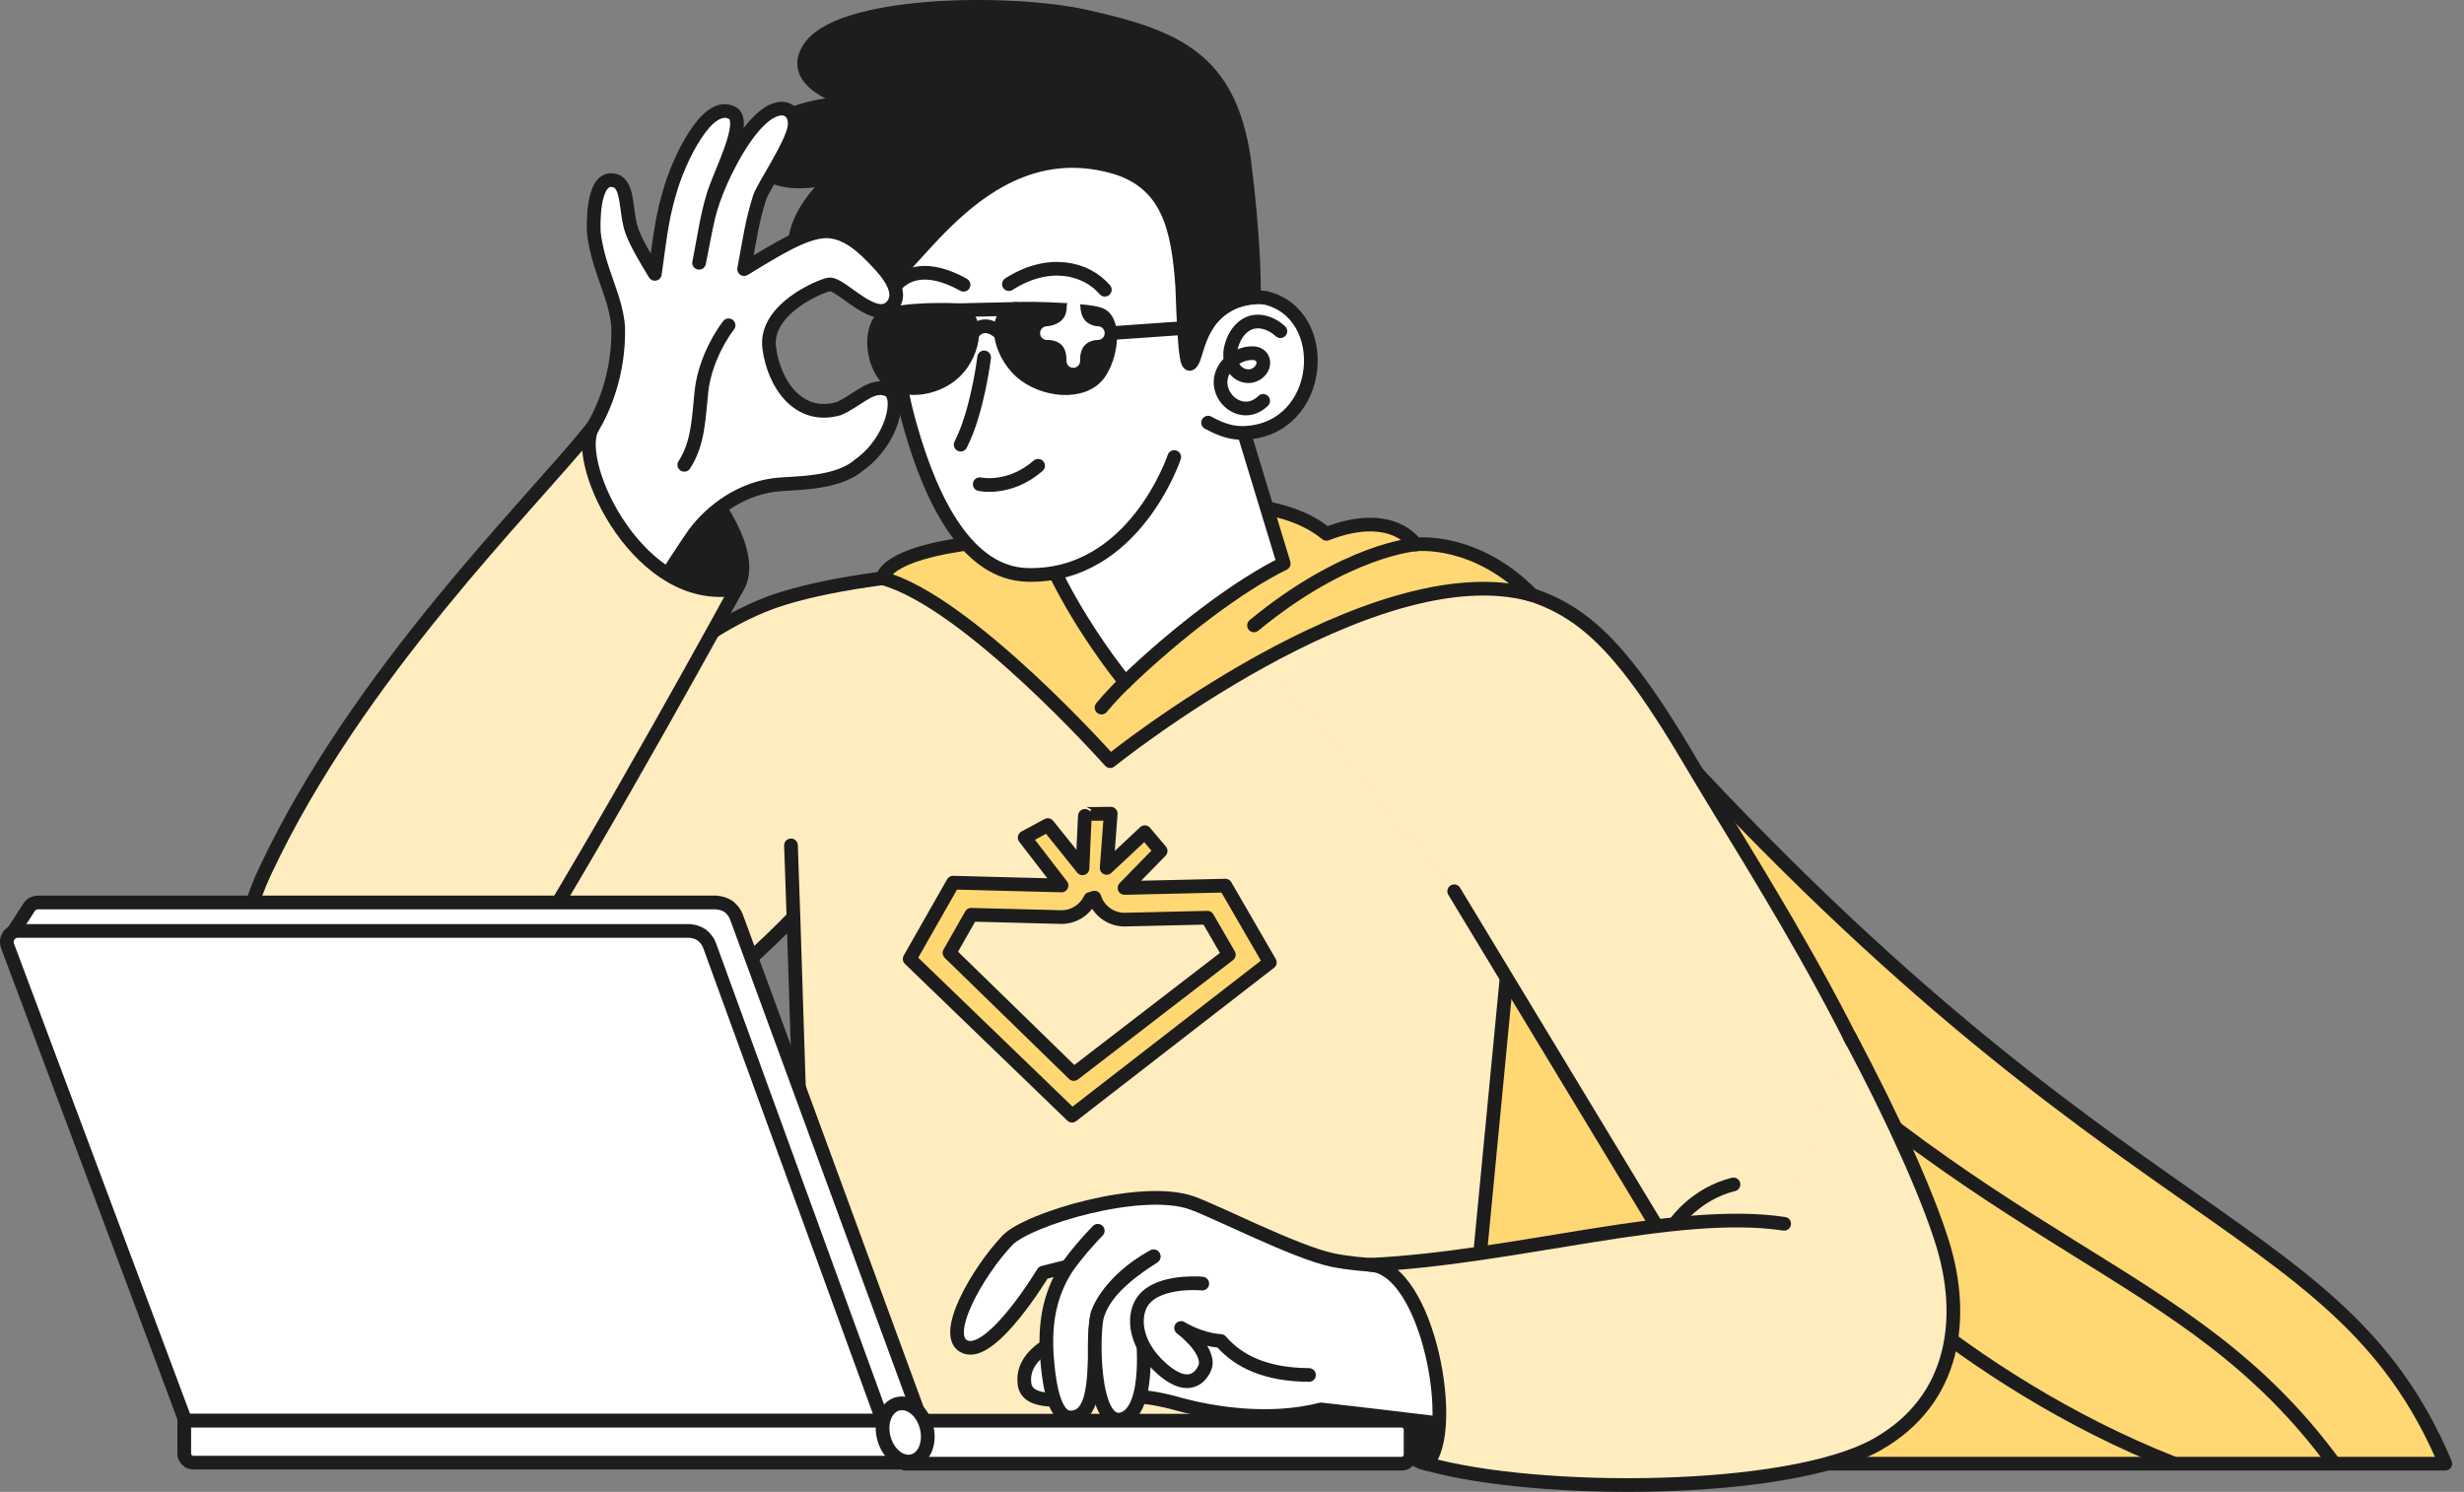 <?xml version="1.0" encoding="UTF-8"?> <svg xmlns="http://www.w3.org/2000/svg" width="180" height="109" viewBox="0 0 180 109" fill="none"><rect x="0" y="0" width="180" height="109" fill="#808080" stroke="none"/><path d="M178.637 106.938H106.484C106.484 106.938 103.095 54.965 103.412 54.878C103.729 54.787 115.923 47.507 115.923 47.507C153.351 90.89 170.523 87.682 178.637 106.938Z" fill="#FFD873" stroke="#1D1D1D" stroke-linecap="round" stroke-linejoin="round"></path><path d="M123.158 68.811C145.991 92.211 159.578 92.022 170.523 106.93" stroke="#1D1D1D" stroke-linecap="round" stroke-linejoin="round"></path><path d="M132.665 89.335C132.665 89.335 142.972 100.702 158.823 106.93" stroke="#1D1D1D" stroke-linecap="round" stroke-linejoin="round"></path><path d="M101.831 106.862L59.236 106.783L57.964 67.008C57.964 67.008 40.404 85.633 26.805 83.263C21.05 82.259 26.017 69.427 26.017 69.427C26.017 69.427 33.716 62.641 39.645 56.878C47.084 49.647 51.416 45.778 56.557 43.933C64.199 41.31 78.975 41.31 78.975 41.31C78.975 41.31 106.265 47.624 113.727 47.899C112.564 52.7 110.647 65.313 110.647 65.313L107.13 101.952L101.835 106.862H101.831Z" fill="#FFECBF" stroke="#1D1D1D" stroke-linecap="round" stroke-linejoin="round"></path><path d="M57.964 67.011L57.783 61.765" stroke="#1D1D1D" stroke-linecap="round" stroke-linejoin="round"></path><path d="M101.487 92.792C95.924 90.686 100.638 107.685 104.703 106.941C108.767 106.198 107.05 94.898 101.487 92.792Z" fill="#1D1D1D" stroke="#1D1D1D" stroke-linecap="round" stroke-linejoin="round"></path><path d="M106.231 65.117L124.328 95.046L141.406 92.173C138.666 79.266 128.253 63.732 123.517 55.7C117.316 45.175 114.357 43.45 107.367 42.506C98.649 41.367 94.641 40.955 86.04 40.446" fill="#FFECBF"></path><path d="M106.231 65.117L124.328 95.046L141.406 92.173C138.666 79.266 128.253 63.732 123.517 55.7C117.316 45.175 114.357 43.45 107.367 42.506C98.649 41.367 94.641 40.955 86.04 40.446" stroke="#1D1D1D" stroke-linecap="round" stroke-linejoin="round"></path><path d="M122.411 89.335C122.411 89.335 123.875 87.214 126.634 86.535" stroke="#1D1D1D" stroke-linecap="round" stroke-linejoin="round"></path><path d="M82.987 96.453C82.987 96.453 74.367 97.212 74.842 101.092C75.012 102.658 77.624 102.258 79.36 102.175C82.209 102.005 83.3 101.805 86.089 102.582C88.55 103.262 92.682 103.949 96.513 102.975C100.646 103.428 110.568 104.654 110.568 104.654C113.821 100.091 110.22 92.245 110.22 92.245C110.22 92.245 101.789 92.974 97.362 92.064C94.656 91.505 88.75 88.467 87.066 87.886C83.364 86.576 75.099 89.06 73.593 90.618C71.408 92.924 68.66 97.71 70.54 98.416C72.502 99.148 76.205 92.981 76.205 92.981L81.152 91.728L82.987 96.453Z" fill="white" stroke="#1D1D1D" stroke-linecap="round" stroke-linejoin="round"></path><path d="M80.194 89.92C79.375 90.769 78.571 91.694 77.895 92.675C76.593 94.706 76.299 96.936 76.491 99.276C76.567 100.118 76.805 103.541 78.171 103.564C80.632 103.62 79.673 98.152 80.175 95.997C80.175 95.997 80.877 93.649 84.27 91.785" fill="white"></path><path d="M80.194 89.92C79.375 90.769 78.571 91.694 77.895 92.675C76.593 94.706 76.299 96.936 76.491 99.276C76.567 100.118 76.805 103.541 78.171 103.564C80.632 103.62 79.673 98.152 80.175 95.997C80.175 95.997 80.877 93.649 84.27 91.785" stroke="#1D1D1D" stroke-linecap="round" stroke-linejoin="round"></path><path d="M87.557 93.789C86.006 94.46 83.451 97.302 83.451 97.302C83.451 97.302 84.145 103.013 82.005 103.677C79.718 104.367 79.794 97.114 80.182 96.031C80.567 94.947 81.416 93.626 84.277 91.819" fill="white"></path><path d="M87.557 93.789C86.006 94.46 83.451 97.302 83.451 97.302C83.451 97.302 84.145 103.013 82.005 103.677C79.718 104.367 79.794 97.114 80.182 96.031C80.567 94.947 81.416 93.626 84.277 91.819" stroke="#1D1D1D" stroke-linecap="round" stroke-linejoin="round"></path><path d="M87.829 93.781C87.829 93.781 84.776 93.483 83.564 94.947C82.798 95.864 82.647 98.035 84.877 100.001C87.104 101.967 87.953 100.216 88.067 99.771C88.304 98.521 86.281 97.023 86.281 97.023C86.281 97.023 87.602 97.872 89.18 97.974C90.512 99.522 92.55 100.435 95.626 100.458" fill="white"></path><path d="M87.829 93.781C87.829 93.781 84.776 93.483 83.564 94.947C82.798 95.864 82.647 98.035 84.877 100.001C87.104 101.967 87.953 100.216 88.067 99.771C88.304 98.521 86.281 97.023 86.281 97.023C86.281 97.023 87.602 97.872 89.18 97.974C90.512 99.522 92.55 100.435 95.626 100.458" stroke="#1D1D1D" stroke-linecap="round" stroke-linejoin="round"></path><path d="M130.337 89.411C122.452 88.222 110.779 91.894 100.087 92.411C104.337 92.611 106.522 104.658 104.216 106.941C112.345 109.232 130.612 109.179 137.077 105.56C142.98 102.258 143.523 96.091 141.923 90.894C140.787 87.207 138.224 81.553 135.133 75.76" fill="#FFECBF"></path><path d="M130.337 89.411C122.452 88.222 110.779 91.894 100.087 92.411C104.337 92.611 106.522 104.658 104.216 106.941C112.345 109.232 130.612 109.179 137.077 105.56C142.98 102.258 143.523 96.091 141.923 90.894C140.787 87.207 138.224 81.553 135.133 75.76" stroke="#1D1D1D" stroke-linecap="round" stroke-linejoin="round"></path><path d="M39.641 67.823C39.641 67.823 40.038 70.955 39.037 74.088" stroke="#1D1D1D" stroke-linecap="round" stroke-linejoin="round"></path><path d="M111.915 43.469C100.272 40.185 81.1 55.61 81.1 55.61C81.1 55.61 70.717 43.937 64.478 42.25C64.478 42.25 64.478 40.446 71.291 39.642C75.552 39.14 90.776 33.962 96.902 39.004C101.77 37.113 103.408 39.778 103.408 39.778C103.408 39.778 107.775 39.23 111.915 43.469Z" fill="#FFD873" stroke="#1D1D1D" stroke-linecap="round" stroke-linejoin="round"></path><path d="M103.412 39.778C103.412 39.778 98.332 40.14 91.607 45.692" stroke="#1D1D1D" stroke-linecap="round" stroke-linejoin="round"></path><path d="M76.578 40.74C76.578 40.74 78.209 44.793 82.194 49.847C86.04 46.148 90.565 42.736 93.78 41.174L88.67 24.383L73 31.924L76.578 40.74Z" fill="white" stroke="#1D1D1D" stroke-linecap="round" stroke-linejoin="round"></path><path d="M85.78 33.392C85.78 33.392 82.866 42.182 75.076 42.004C70.702 41.91 68.064 36.698 66.494 31.139C64.754 25.13 64.188 15.031 68.302 10.853C71.963 7.094 77.231 5.969 82.111 7.411C88.652 9.366 88.067 23.855 88.067 23.855C88.067 23.855 89.467 21.394 92.448 21.76C97.381 22.919 96.74 31.35 90.958 31.625C90.071 31.671 89.278 31.441 88.252 30.878" fill="white"></path><path d="M85.78 33.392C85.78 33.392 82.866 42.182 75.076 42.004C70.702 41.91 68.064 36.698 66.494 31.139C64.754 25.13 64.188 15.031 68.302 10.853C71.963 7.094 77.231 5.969 82.111 7.411C88.652 9.366 88.067 23.855 88.067 23.855C88.067 23.855 89.467 21.394 92.448 21.76C97.381 22.919 96.74 31.35 90.958 31.625C90.071 31.671 89.278 31.441 88.252 30.878" stroke="#1D1D1D" stroke-linecap="round" stroke-linejoin="round"></path><path d="M71.894 26.112C71.894 26.112 71.415 30.082 70.177 32.486" stroke="#1D1D1D" stroke-linecap="round" stroke-linejoin="round"></path><path d="M71.57 35.377C71.57 35.377 73.74 35.86 75.835 34.03" stroke="#1D1D1D" stroke-linecap="round" stroke-linejoin="round"></path><path d="M76.574 26.595C75.993 26.112 75.921 25.138 76.008 24.44C76.057 23.945 76.405 23.424 76.861 23.217C78.579 22.53 79.111 25.093 78.579 26.168C78.322 26.663 77.843 26.995 77.235 26.881C76.952 26.829 76.718 26.746 76.578 26.595H76.574Z" fill="#1D1D1D"></path><path d="M67.626 25.912C67.143 25.36 66.958 24.534 67.128 23.855C67.226 23.33 67.539 22.76 68.102 22.654C69.872 22.353 70.144 25.206 69.106 26.059C68.596 26.549 68.045 26.364 67.626 25.912Z" fill="#1D1D1D"></path><path d="M65.18 21.168C66.064 19.866 67.784 19.352 70.389 20.805" stroke="#1D1D1D" stroke-linecap="round" stroke-linejoin="round"></path><path d="M73.702 20.76C76.616 18.895 79.352 19.579 80.711 21.168" stroke="#1D1D1D" stroke-linecap="round" stroke-linejoin="round"></path><path d="M93.535 24.198C93.071 23.775 92.448 23.466 91.81 23.492C90.761 23.541 90.082 24.53 89.893 25.561C89.791 26.123 89.95 26.73 90.289 27.085C90.667 27.493 91.278 27.606 91.731 27.349C92.588 26.878 92.426 25.783 91.475 25.802C90.844 25.783 90.052 26.168 89.64 26.674C88.123 28.523 90.569 30.957 92.278 29.289" stroke="#1D1D1D" stroke-linecap="round" stroke-linejoin="round"></path><path d="M62.523 7.49C62.523 7.49 57.47 6.309 59.051 3.629C61.078 0.112 73.736 -0.028 79.281 1.203C85.991 2.69 89.788 4.346 90.874 11.615C91.607 17.435 91.607 20.53 91.607 21.73C87.806 22.077 87.519 25.64 87.131 26.349C86.742 27.055 86.553 26.466 86.364 20.911C86.066 16.842 85.44 13.212 81.081 12.117C71.294 9.607 66.101 21.239 64.293 20.613C62.486 19.986 64.226 17.129 64.226 17.129C64.226 17.129 61.089 20.526 58.983 19.469C56.919 18.42 58.681 14.521 61.293 12.827C56.768 14.001 55.19 12.581 55.368 10.944C55.636 8.358 59.712 7.562 62.527 7.494L62.523 7.49Z" fill="#1D1D1D" stroke="#1D1D1D" stroke-linecap="round" stroke-linejoin="round"></path><path d="M64.331 23.368C64.939 22.617 68.415 22.59 69.955 22.662C71.581 23.085 71.223 25.73 69.777 27.146C68.332 28.557 65.607 28.874 64.546 27.338C63.712 26.131 63.618 24.251 64.335 23.364L64.331 23.368Z" fill="#1D1D1D" stroke="#1D1D1D" stroke-linecap="round" stroke-linejoin="round"></path><path d="M80.458 23.021C79.767 22.628 75.371 22.507 74.197 22.568C72.43 22.99 73 25.734 74.57 27.149C76.14 28.565 79.096 28.878 80.247 27.342C81.152 26.134 81.507 23.621 80.458 23.021Z" fill="#1D1D1D" stroke="#1D1D1D" stroke-linecap="round" stroke-linejoin="round"></path><path d="M69.955 22.666L74.197 22.568" stroke="#1D1D1D" stroke-linecap="round" stroke-linejoin="round"></path><path d="M71.027 24.383C71.027 24.383 71.789 23.153 73.11 24.383" stroke="#1D1D1D" stroke-linecap="round" stroke-linejoin="round"></path><path d="M81.1 24.345L88.067 23.858" stroke="#1D1D1D" stroke-linecap="round" stroke-linejoin="round"></path><path d="M76.48 24.338C76.48 24.338 78.442 24.277 78.424 22.39C78.48 24.338 80.198 24.338 80.198 24.338C80.198 24.338 78.363 24.277 78.405 26.372C78.461 24.198 76.48 24.338 76.48 24.338Z" fill="white" stroke="white" stroke-linecap="round" stroke-linejoin="round"></path><path d="M43.253 31.286C40.675 34.426 50.801 47.514 53.809 43.001C56.477 38.993 45.831 28.146 43.253 31.286Z" fill="#1D1D1D" stroke="#1D1D1D" stroke-linecap="round" stroke-linejoin="round"></path><path d="M43.253 31.286C43.981 30.12 45.253 27.402 45.159 23.885C44.985 21.613 43.702 19.722 43.381 17.012C43.351 16.431 43.264 13.023 44.721 13.166C46 13.253 45.623 15.408 46.178 16.922C46.499 17.767 47.11 18.816 47.838 20.009C48.303 16.601 48.42 15.669 49.031 13.661C49.642 11.68 51.65 7.283 53.484 8.245C54.503 8.77 53.077 11.71 52.348 13.604C51.707 15.235 51.446 17.36 51.069 19.198C51.711 16.023 51.711 15.442 52.669 13.227C53.398 11.596 55.145 8.275 56.892 7.954C57.764 7.807 58.172 8.536 58.028 9.324C57.825 10.608 55.756 13.634 55.496 14.419C54.915 16.254 54.768 17.507 54.36 19.662C57.085 18.001 58.602 17.091 60.093 16.91C61.372 16.793 62.569 17.552 63.761 18.805C64.256 19.33 66.06 21.017 65.275 22.213C64.082 23.96 61.433 20.613 60.557 20.786C60.002 20.873 55.809 22.556 56.194 25.432C56.538 28.014 58.296 30.682 61.236 29.867C62.61 29.308 63.712 27.916 64.905 28.497C65.924 28.991 65.18 32.26 62.769 33.965C61.089 35.441 57.806 35.252 56.481 35.441C53.696 35.837 51.586 37.713 50.556 39.23C48.974 41.555 47.502 43.967 47.502 43.967C41.524 42.438 39.645 35.702 39.645 35.702L43.257 31.29L43.253 31.286Z" fill="white" stroke="#1D1D1D" stroke-linecap="round" stroke-linejoin="round"></path><path d="M53.224 23.768C52.205 25.108 51.42 26.942 51.242 28.602C51.039 30.437 51.039 32.358 49.989 33.962" stroke="#1D1D1D" stroke-linecap="round" stroke-linejoin="round"></path><path d="M37.309 71.623C44.313 60.433 53.809 43.001 53.809 43.001C46.812 44.306 41.86 33.962 43.253 31.286C38.603 37.019 26.13 49.243 19.385 63.615C14.155 74.76 20.933 84.361 30.462 83.429" fill="#FFECBF"></path><path d="M37.309 71.623C44.313 60.433 53.809 43.001 53.809 43.001C46.812 44.306 41.86 33.962 43.253 31.286C38.603 37.019 26.13 49.243 19.385 63.615C14.155 74.76 20.933 84.361 30.462 83.429" stroke="#1D1D1D" stroke-linecap="round" stroke-linejoin="round"></path><path d="M13.54 103.798H67.309L53.798 66.996C53.681 66.683 53.485 66.445 53.247 66.249C52.971 66.053 52.658 65.974 52.345 65.936H2.78C2.663 65.936 2.546 65.974 2.425 66.015C2.308 66.053 2.229 66.174 2.149 66.249C2.07 66.366 0.579 68.683 0.579 68.683L13.54 103.798Z" fill="white" stroke="#1D1D1D" stroke-linecap="round" stroke-linejoin="round"></path><path d="M13.54 103.798H64.482L51.835 69.076C51.718 68.763 51.522 68.525 51.284 68.329C51.009 68.132 50.733 68.053 50.382 68.015H1.364C1.247 68.015 1.089 68.015 0.972 68.095C0.855 68.132 0.738 68.253 0.659 68.329C0.579 68.446 0.542 68.563 0.5 68.683C0.5 68.8 0.5 68.959 0.538 69.076L13.54 103.798Z" fill="white" stroke="#1D1D1D" stroke-linecap="round" stroke-linejoin="round"></path><path d="M66.128 103.798H102.34C102.419 103.798 102.499 103.798 102.616 103.835C102.695 103.873 102.774 103.915 102.85 103.994C102.925 104.073 102.967 104.152 103.008 104.228C103.046 104.307 103.046 104.386 103.046 104.503V106.232C103.046 106.311 103.046 106.39 103.008 106.507C102.97 106.624 102.929 106.666 102.85 106.741C102.77 106.821 102.733 106.858 102.616 106.9C102.536 106.938 102.457 106.938 102.34 106.938H66.128V103.794V103.798Z" fill="white" stroke="#1D1D1D" stroke-linecap="round" stroke-linejoin="round"></path><path d="M66.128 106.862H14.166C14.087 106.862 14.008 106.862 13.89 106.824C13.811 106.787 13.732 106.745 13.656 106.666C13.577 106.587 13.54 106.507 13.498 106.432C13.46 106.353 13.46 106.273 13.46 106.156V103.801H66.052V106.866H66.132L66.128 106.862Z" fill="white" stroke="#1D1D1D" stroke-linecap="round" stroke-linejoin="round"></path><path d="M66.675 106.745C67.536 106.519 67.985 105.402 67.683 104.247C67.381 103.092 66.437 102.341 65.577 102.567C64.716 102.794 64.263 103.911 64.569 105.066C64.871 106.221 65.815 106.972 66.675 106.745Z" fill="white" stroke="#1D1D1D" stroke-linecap="round" stroke-linejoin="round"></path><path d="M80.469 51.696C80.469 51.696 81.243 50.745 82.198 49.847" stroke="#1D1D1D" stroke-linecap="round" stroke-linejoin="round"></path><path d="M92.762 70.314L78.314 81.512L66.452 70.061L69.623 64.49L77.548 64.694L74.853 61.196L76.544 60.282L79.081 63.441C79.081 63.441 79.247 59.414 79.269 59.448C79.292 59.482 81.141 59.448 81.141 59.448L80.843 63.411L83.632 60.803L84.787 62.173L82.149 64.875L89.516 64.706L92.765 70.318L92.762 70.314Z" fill="#FFD873" stroke="#1D1D1D" stroke-linecap="round" stroke-linejoin="round"></path><path d="M69.362 69.619L70.947 66.834C70.947 66.834 77.529 67.004 77.548 67.004C78.416 67.004 79.213 66.517 79.609 65.74C79.62 65.721 79.628 65.698 79.639 65.679C79.692 65.664 79.749 65.649 79.801 65.634C79.85 65.619 79.9 65.6 79.949 65.581C79.971 65.653 79.998 65.728 80.032 65.8C80.398 66.645 81.232 67.189 82.149 67.189C82.168 67.189 88.203 67.049 88.203 67.049L89.769 69.751L78.443 78.47L69.366 69.627L69.362 69.619Z" fill="#FFECBF" stroke="#1D1D1D" stroke-linecap="round" stroke-linejoin="round"></path></svg> 